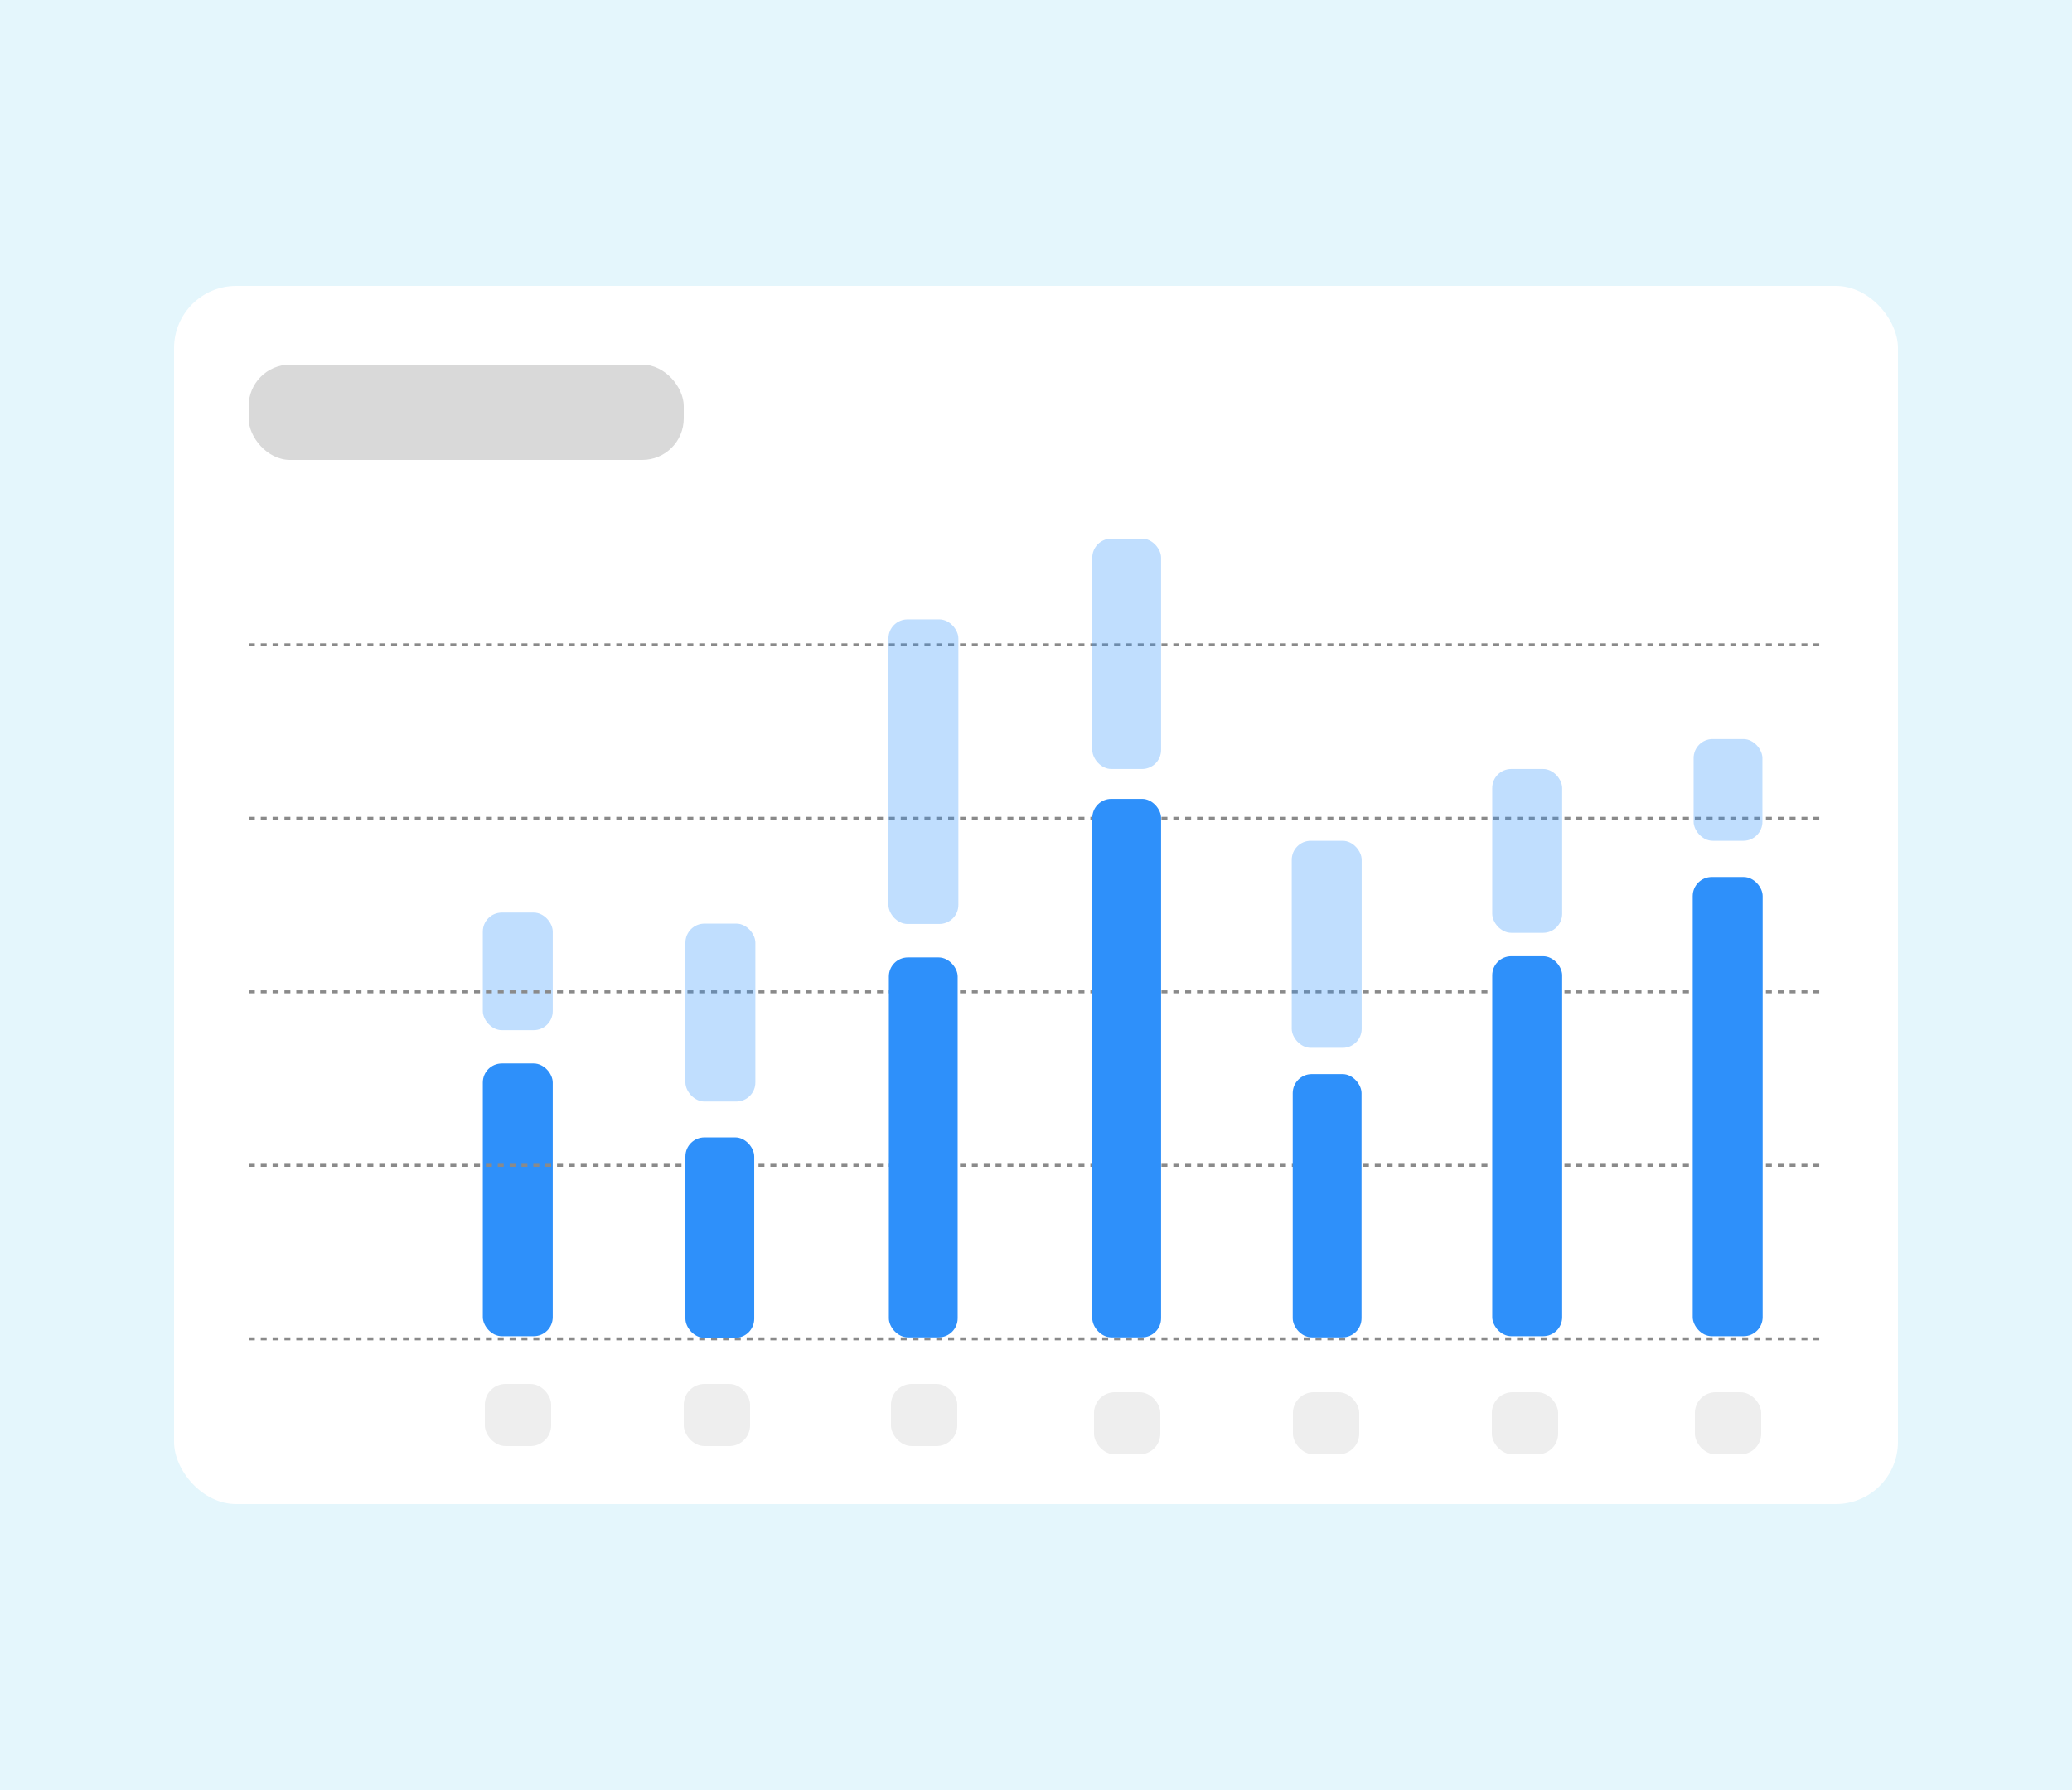 <svg width="500" height="432" viewBox="0 0 500 432" fill="none" xmlns="http://www.w3.org/2000/svg">
<rect width="500" height="432" fill="#E4F6FC"/>
<rect x="42" y="69" width="416" height="294" rx="15" fill="white"/>
<rect x="116.509" y="256.659" width="16.877" height="65.819" rx="4.593" fill="#2E90FA"/>
<rect x="116.509" y="220.241" width="16.877" height="28.381" rx="4.593" fill="#2E90FA" fill-opacity="0.3"/>
<line x1="439.011" y1="323.112" x2="60" y2="323.112" stroke="#8A8A8A" stroke-width="0.716" stroke-dasharray="1.43 1.43"/>
<line x1="439.011" y1="281.241" x2="60" y2="281.241" stroke="#8A8A8A" stroke-width="0.716" stroke-dasharray="1.43 1.43"/>
<line x1="439.011" y1="239.369" x2="60" y2="239.369" stroke="#8A8A8A" stroke-width="0.716" stroke-dasharray="1.43 1.43"/>
<line x1="439.011" y1="197.497" x2="60" y2="197.497" stroke="#8A8A8A" stroke-width="0.716" stroke-dasharray="1.43 1.43"/>
<line x1="439.011" y1="155.625" x2="60" y2="155.625" stroke="#8A8A8A" stroke-width="0.716" stroke-dasharray="1.43 1.43"/>
<rect x="165.401" y="222.906" width="16.877" height="42.935" rx="4.593" fill="#2E90FA" fill-opacity="0.3"/>
<rect x="165.401" y="274.504" width="16.604" height="48.369" rx="4.593" fill="#2E90FA"/>
<rect x="214.493" y="231.07" width="16.604" height="91.685" rx="4.593" fill="#2E90FA"/>
<rect x="214.394" y="149.492" width="16.877" height="73.499" rx="4.593" fill="#2E90FA" fill-opacity="0.3"/>
<rect x="263.583" y="192.807" width="16.604" height="129.947" rx="4.593" fill="#2E90FA"/>
<rect x="263.583" y="130" width="16.604" height="55.588" rx="4.593" fill="#2E90FA" fill-opacity="0.3"/>
<rect x="311.952" y="259.225" width="16.604" height="63.529" rx="4.593" fill="#2E90FA"/>
<rect x="311.714" y="202.915" width="16.877" height="49.969" rx="4.593" fill="#2E90FA" fill-opacity="0.3"/>
<rect x="360.095" y="230.782" width="16.877" height="91.697" rx="4.593" fill="#2E90FA"/>
<rect x="360.095" y="185.589" width="16.877" height="39.539" rx="4.593" fill="#2E90FA" fill-opacity="0.3"/>
<rect x="408.476" y="211.655" width="16.877" height="110.823" rx="4.593" fill="#2E90FA"/>
<rect x="408.691" y="178.369" width="16.604" height="24.546" rx="4.593" fill="#2E90FA" fill-opacity="0.3"/>
<rect x="60" y="88" width="105" height="23" rx="10" fill="#D9D9D9"/>
<rect x="117" y="334" width="16" height="15" rx="5" fill="#EEEEEE"/>
<rect x="165" y="334" width="16" height="15" rx="5" fill="#EEEEEE"/>
<rect x="264" y="336" width="16" height="15" rx="5" fill="#EEEEEE"/>
<rect x="312" y="336" width="16" height="15" rx="5" fill="#EEEEEE"/>
<rect x="360" y="336" width="16" height="15" rx="5" fill="#EEEEEE"/>
<rect x="409" y="336" width="16" height="15" rx="5" fill="#EEEEEE"/>
<rect x="215" y="334" width="16" height="15" rx="5" fill="#EEEEEE"/>
</svg>
